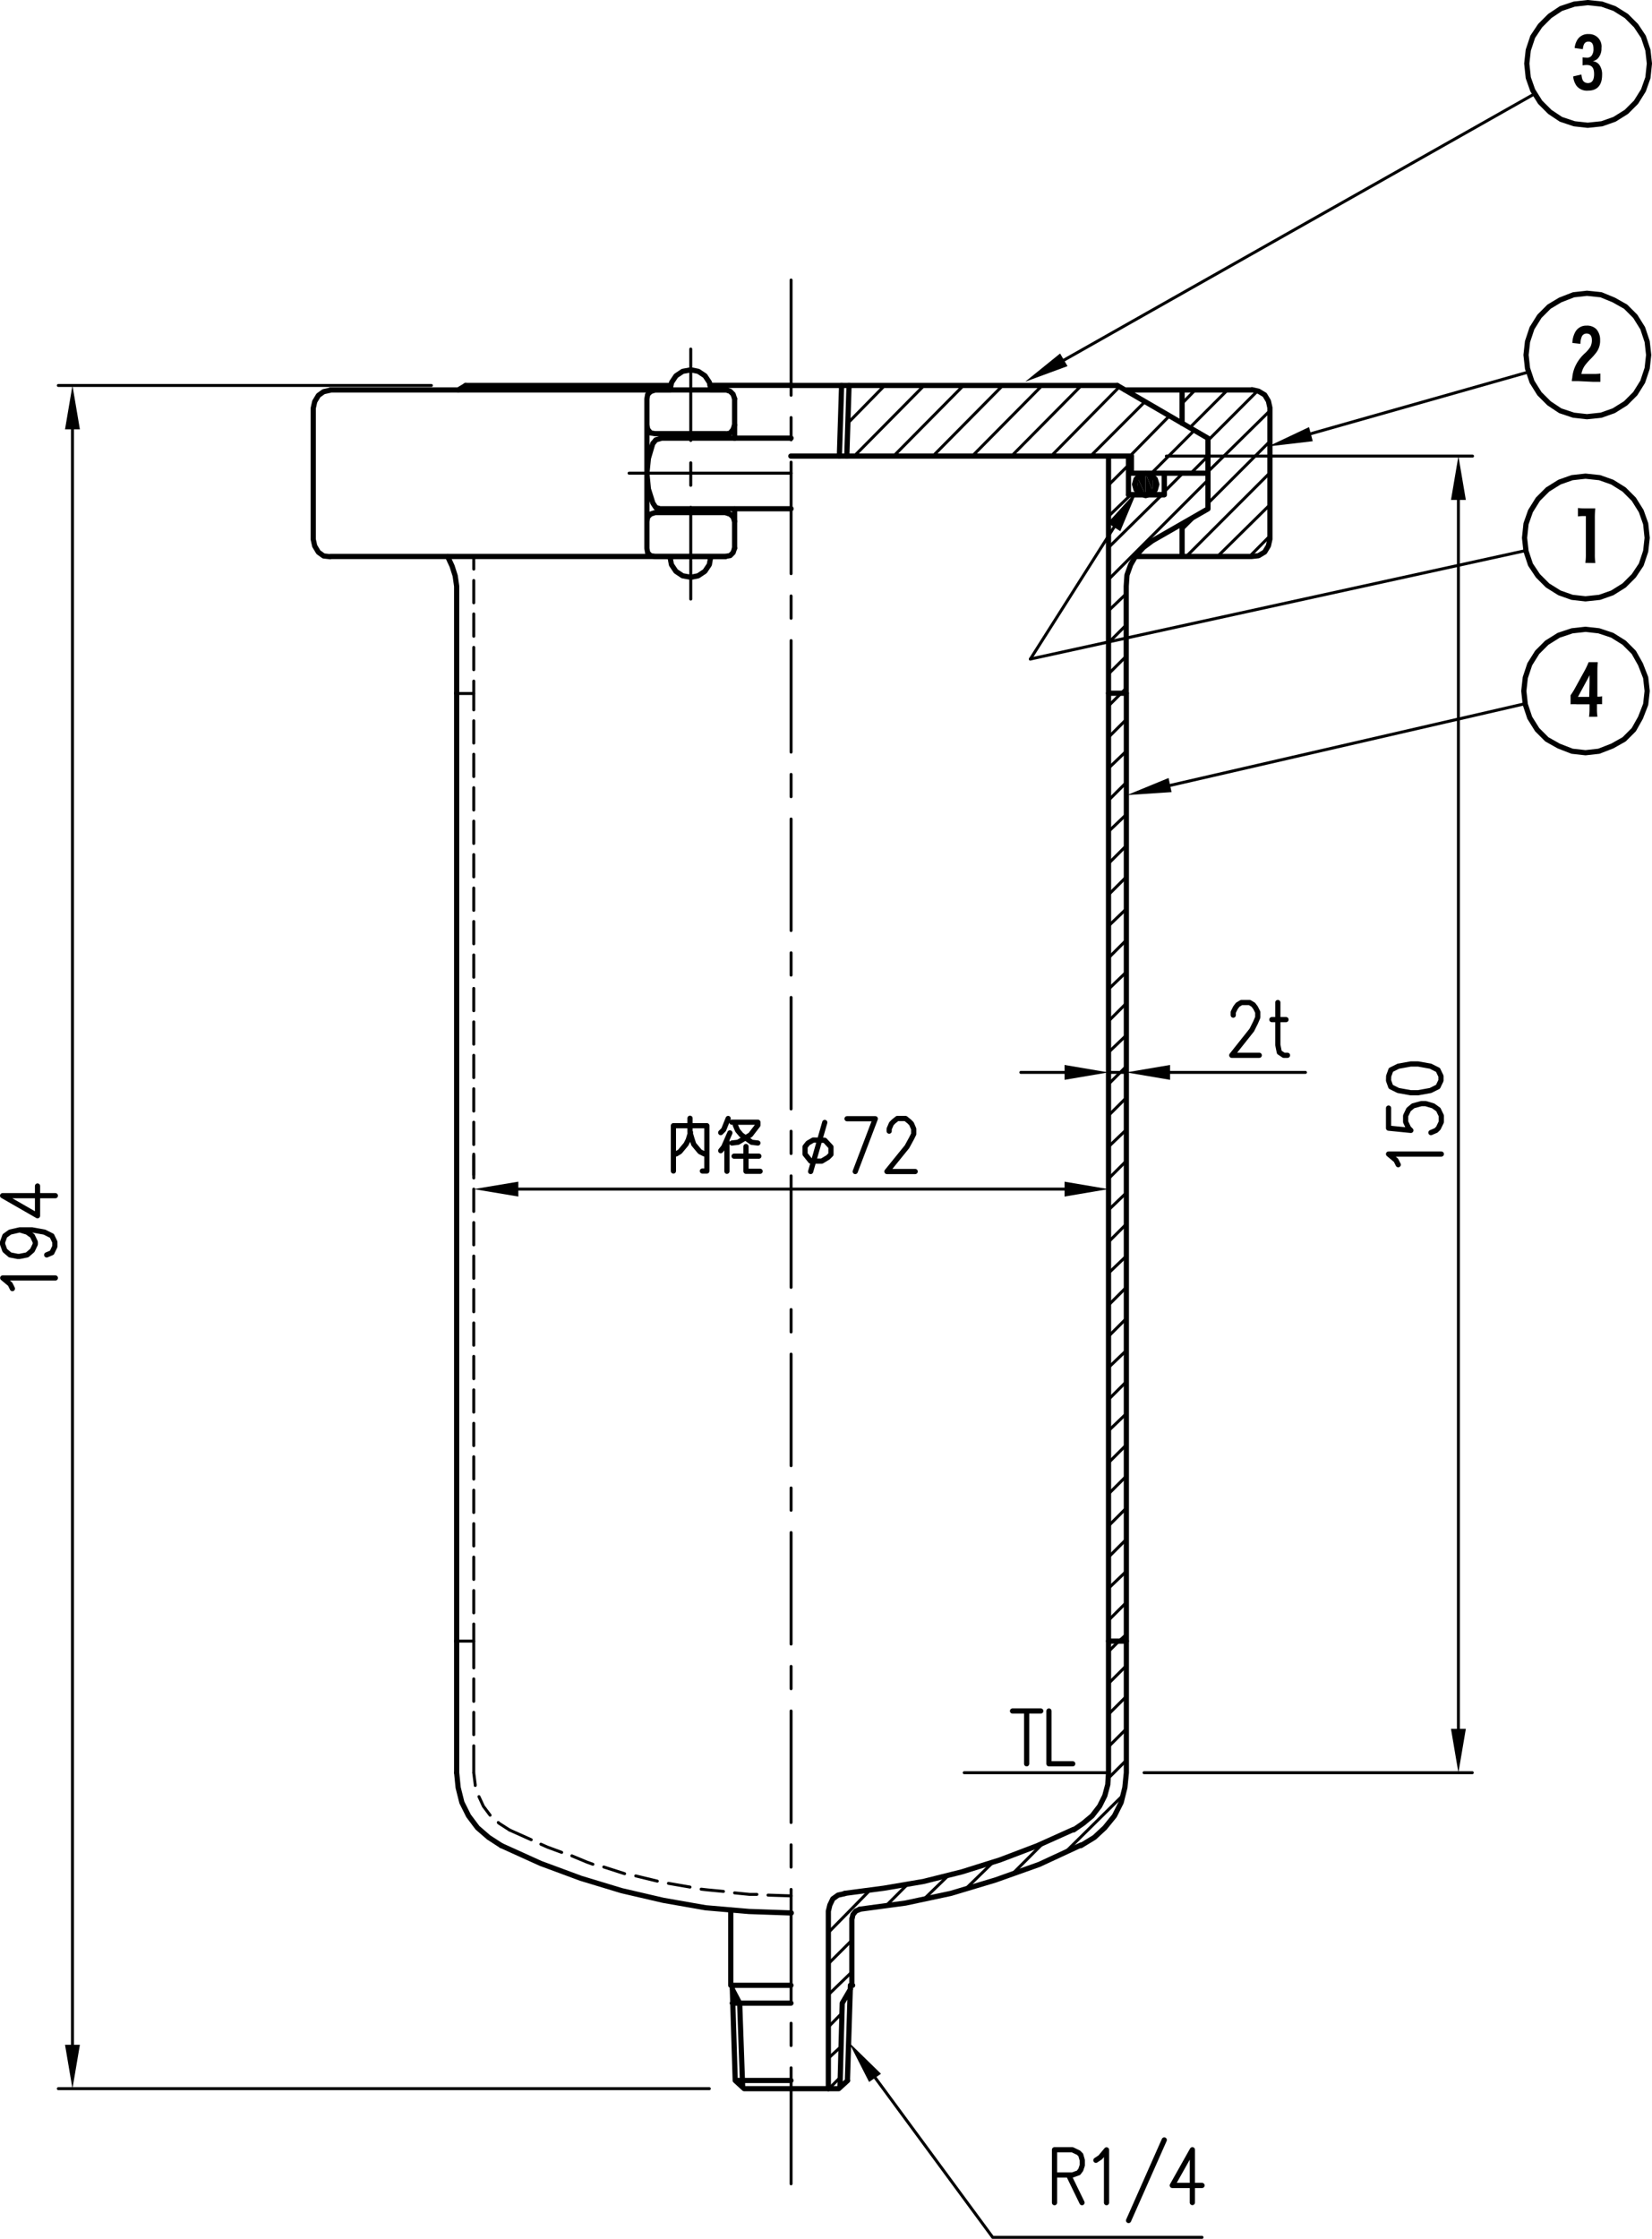 <?xml version="1.0" encoding="UTF-8"?> <svg xmlns="http://www.w3.org/2000/svg" viewBox="0 0 266.76 361.38"><defs><style>.cls-1{fill-rule:evenodd;}.cls-2,.cls-3{fill:none;stroke:#000;stroke-linecap:round;stroke-linejoin:round;}.cls-2{stroke-width:0.48px;}.cls-3{stroke-width:0.84px;}</style></defs><g id="レイヤー_2" data-name="レイヤー 2"><g id="レイヤー_1-2" data-name="レイヤー 1"><polyline class="cls-1" points="189.18 127.86 181.98 128.34 188.7 125.58"></polyline><line class="cls-2" x1="188.94" y1="126.78" x2="246.3" y2="113.58"></line><path d="M256.59,115.7a10.14,10.14,0,0,0,.08-1.29v-.73h-2.06a8.33,8.33,0,0,0-1,0v-1.45a2.83,2.83,0,0,0,.22-.33c.08-.11.28-.43.37-.59l1.75-3.18c.18-.33.43-.88.58-1.25H258c-.05.57-.06,1-.06,1.84v3.73H258a2.71,2.71,0,0,0,.7-.06v1.28a5.78,5.78,0,0,0-.71,0h-.12v.73a8,8,0,0,0,.08,1.29Zm.08-5.52c0-.05,0-.16,0-.32s0-.22,0-.37,0-.31,0-.51c-.11.24-.29.61-.44.87l-1.43,2.64h1.82Z"></path><polygon class="cls-3" points="265.98 111.54 265.74 109.38 264.9 107.22 263.82 105.3 262.26 103.74 260.34 102.54 258.18 101.82 256.02 101.58 253.86 101.82 251.7 102.54 249.78 103.74 248.22 105.3 247.02 107.22 246.3 109.38 246.06 111.54 246.3 113.7 247.02 115.86 248.22 117.78 249.78 119.34 251.7 120.42 253.86 121.26 256.02 121.5 258.18 121.26 260.34 120.42 262.26 119.34 263.82 117.78 264.9 115.86 265.74 113.7 265.98 111.54"></polygon><path class="cls-2" d="M11.7,69.3V330.06m102.84,7.08H9.42M69.66,62.22H9.42"></path><polyline class="cls-1" points="10.5 69.3 12.9 69.3 11.7 62.22"></polyline><polyline class="cls-1" points="10.5 330.06 12.9 330.06 11.7 337.14"></polyline><path class="cls-3" d="M.42,193H8.94M.42,193l5.64,3.24v-4.8m-2.88,7.08,1.2.36.84.6.48,1v.36l-.48,1-.84.72-1.2.24H2.82l-1.2-.24-.84-.72-.36-1v-.36l.36-1,.84-.6,1.56-.36h2l2,.36,1.2.6.48,1v.72l-.48,1-.84.36M2,208l-.36-.72-1.2-1H8.94"></path><polyline class="cls-1" points="140.34 336.06 137.1 329.7 142.26 334.74"></polyline><path class="cls-2" d="M83.7,191.94h88.2M179,186.3v3.36M76.5,186.3v3.36m64.8,145.68,19,25.8H194.1"></path><polyline class="cls-1" points="83.7 190.74 83.7 193.14 76.5 191.94"></polyline><polyline class="cls-1" points="171.9 190.74 171.9 193.14 178.98 191.94"></polyline><path class="cls-3" d="M143.58,182.58v-.36l.36-.84.36-.36.6-.48h1.32l.6.48.36.36.36.84v.84l-.36.72-.72,1.32-3.24,4h4.56m-11-8.52h4.56l-3.24,8.52m-7.2,0,2.28-7.92m0,2.88,1,1.08v1.2l-.48.48-1,.6h-1.8L130,186.3v-1.2l.48-.6.84-.48Zm-16.8,1.68.48-.6,1-2.28m-.48,1.2v5m-1-6.24.48-.48.72-1.8m.6.6h4.2v.48l-1.2,1.56-2,1.2-1,.12m4.2,0-1-.12-1.68-1.2-.6-.72-.36-.84m4,7.44h-2.28v-4m-1.92,1.56h4m-9.12,2.4h.72v-7.32h-5.4v7.32m2.76-6.24-.36,1.2-.36.72-1,1.2-.6.36m4.56,0-.72-.36-1-1.2-.24-.72-.36-1.2v-2.28"></path><path class="cls-2" d="M179,173.1h2.88m7.08,0h21.84m-38.88,0h-7.08m17-5.64v3.36M179,167.46v3.36"></path><polyline class="cls-1" points="171.9 171.9 171.9 174.3 178.98 173.1"></polyline><polyline class="cls-1" points="188.94 171.9 188.94 174.3 181.86 173.1"></polyline><path class="cls-3" d="M169.38,276.18v8.52h3.84m-9.72-8.52h4.56m-2.28,0v8.52m39.6-120.12h2.28m-1.32-2.76v6.84l.24,1.2.72.48h.6m-8.76-6.48v-.48l.36-.72.36-.48.6-.36h1.32l.6.36.36.48.36.72v.84l-.36.84-.6,1.2-3.24,4.08h4.44"></path><line class="cls-2" x1="178.98" y1="286.14" x2="155.7" y2="286.14"></line><path class="cls-3" d="M192.54,347v8.52m0-8.52-3.24,5.76h4.8M188,345.42l-5.76,13m-5.28-9.72.72-.48,1-1.2v8.52m-6.12-4.44,2.16,4.44m-4.44,0V347h2.88l1,.48.36.36.24.84v.84l-.24.72-.36.48-1,.36h-2.88"></path><polyline class="cls-1" points="211.98 71.22 204.78 72.06 211.38 68.94"></polyline><line class="cls-2" x1="211.62" y1="70.02" x2="246.78" y2="60.06"></line><polyline class="cls-1" points="172.38 59.1 165.54 61.62 171.18 57.06"></polyline><line class="cls-2" x1="171.78" y1="58.14" x2="247.74" y2="15.18"></line><polyline class="cls-1" points="178.86 84.42 183.66 79.14 180.9 85.74"></polyline><line class="cls-2" x1="179.94" y1="85.02" x2="166.38" y2="106.38"></line><polygon class="cls-3" points="265.98 86.82 265.74 84.54 265.02 82.5 263.82 80.58 262.26 79.02 260.34 77.82 258.3 77.1 256.02 76.86 253.86 77.1 251.82 77.82 249.9 79.02 248.34 80.58 247.14 82.5 246.42 84.54 246.18 86.82 246.42 88.98 247.14 91.14 248.34 92.94 249.9 94.5 251.82 95.7 253.86 96.42 256.02 96.66 258.3 96.42 260.34 95.7 262.26 94.5 263.82 92.94 265.02 91.14 265.74 88.98 265.98 86.82"></polygon><path d="M256,90.86a10.21,10.21,0,0,0,.08-1.47V83.3h-.37a6.19,6.19,0,0,0-.91.06V82a8,8,0,0,0,1,.06h.8c.46,0,.68,0,1,0a14.72,14.72,0,0,0-.07,1.62v5.73a9.86,9.86,0,0,0,.08,1.47Z"></path><path d="M254.27,7.75a3.06,3.06,0,0,1,.49-1.41,2,2,0,0,1,1.77-.84,2,2,0,0,1,2.07,2.26A2.34,2.34,0,0,1,258,9.45a1.46,1.46,0,0,1-.82.42,1.58,1.58,0,0,1,1.07.59,2.6,2.6,0,0,1,.45,1.65c0,1.64-.79,2.52-2.25,2.52a2.15,2.15,0,0,1-1.87-.77,3.09,3.09,0,0,1-.55-1.53l1.33-.3c.08.66.18.94.4,1.15a1,1,0,0,0,.65.23c.66,0,1-.47,1-1.45s-.33-1.47-1.21-1.47a5.07,5.07,0,0,0-.65.06V9.26a4.26,4.26,0,0,0,.64.05A.91.91,0,0,0,257,9a1.72,1.72,0,0,0,.31-1.12c0-.77-.26-1.16-.8-1.16s-.83.32-.92,1.22Z"></path><line class="cls-2" x1="166.38" y1="106.38" x2="246.42" y2="88.86"></line><polygon class="cls-3" points="266.34 10.26 266.1 8.1 265.38 5.94 264.18 4.14 262.62 2.58 260.7 1.38 258.66 0.66 256.38 0.42 254.22 0.66 252.06 1.38 250.26 2.58 248.7 4.14 247.5 5.94 246.78 8.1 246.54 10.26 246.78 12.54 247.5 14.58 248.7 16.5 250.26 18.06 252.06 19.26 254.22 19.98 256.38 20.22 258.66 19.98 260.7 19.26 262.62 18.06 264.18 16.5 265.38 14.58 266.1 12.54 266.34 10.26"></polygon><path d="M254.9,61.52c-.51,0-.79,0-1.09,0,0-.12,0-.24.07-.49a5.64,5.64,0,0,1,.47-1.87,6.46,6.46,0,0,1,1.53-2.1A5.23,5.23,0,0,0,256.8,56a2.27,2.27,0,0,0,.25-1.06c0-.75-.28-1.1-.88-1.1a.85.85,0,0,0-.71.41,3,3,0,0,0-.26,1.25l-1.3-.14a3.94,3.94,0,0,1,.41-1.66,2,2,0,0,1,1.87-1.14,2.13,2.13,0,0,1,1.58.56,2.54,2.54,0,0,1,.62,1.77,3.11,3.11,0,0,1-.61,2,9.93,9.93,0,0,1-.87,1,9.59,9.59,0,0,0-.95,1.07,3.33,3.33,0,0,0-.59,1.4h1.89a8.17,8.17,0,0,0,1.17-.06v1.33c-.35,0-.66,0-1.22,0Z"></path><polygon class="cls-3" points="266.22 57.3 265.98 55.14 265.26 52.98 264.06 51.06 262.5 49.5 260.58 48.42 258.54 47.58 256.26 47.34 254.1 47.58 251.94 48.42 250.14 49.5 248.58 51.06 247.38 52.98 246.66 55.14 246.42 57.3 246.66 59.46 247.38 61.62 248.58 63.54 250.14 65.1 251.94 66.3 254.1 67.02 256.26 67.26 258.54 67.02 260.58 66.3 262.5 65.1 264.06 63.54 265.26 61.62 265.98 59.46 266.22 57.3"></polygon><path class="cls-2" d="M235.5,80.7V279.06m-50.76,7.08h53M188.34,73.62h49.44"></path><polyline class="cls-1" points="234.3 80.7 236.7 80.7 235.5 73.62"></polyline><polyline class="cls-1" points="234.3 279.06 236.7 279.06 235.5 286.14"></polyline><path class="cls-3" d="M224.22,174.42l.36,1,1.2.6,2,.36H229l2-.36,1.2-.6.48-1v-.72l-.48-1-1.2-.6-2-.36h-1.2l-2,.36-1.2.6-.36,1Zm0,4.44v3.24l3.6.36-.36-.36-.48-1v-1l.48-1,.72-.6,1.32-.36h.72l1.2.36.84.6.48,1v1l-.48,1-.36.36-.84.36M225.78,188l-.36-.72-1.2-1h8.52"></path><path class="cls-2" d="M76.5,262.14v2.76m0-8.16v3.6m0-9v3.6m0-9v3.6m0-9v3.6m0-9v3.6m0-9v3.6m0-9v3.6m0-9v3.6m0-9v3.6m0-9v3.6m0-9v3.6m0-9v3.6m0-9v3.6m0-9v3.6m0-9v3.6m0-9v3.6m0-9v3.6m0-9v3.6m0-9v3.6m0-9v3.6m0-9v3.6m0-9v3.6m0-9v3.6m0-9v3.6m0-9v3.6m0-9v3.6m0-9v3.6m0-8v2.64"></path><path class="cls-3" d="M80.94,297.9l6.36,2.88,6.48,2.4,6.6,2,6.72,1.56,6.84,1.2,7,.6,6.84.24m11-.6,7.44-1,7.32-1.56,7.2-2.16,7.08-2.52,6.72-3.12m-38.16,7.8,6.36-.84,6.36-1.08,6.24-1.56,6.12-1.92,6-2.28,5.88-2.64M179,111.9v153m2.88-153v153M73.74,111.9v153"></path><path class="cls-2" d="M73.74,264.9H76.5m47.52,41,3.72.12m-9.12-.48,2.4.24h1.2m-9-.84,1.08.12,2.52.24M107.94,304l3.48.6m-8.76-1.8,3.48.84m-8.64-2.28,3.36,1.08m-8.52-2.88,2.4,1,1,.36m-8.4-3.24,1.08.48,2.28.84m-8.4-3.6,3.48,1.56"></path><line class="cls-3" x1="73.74" y1="286.14" x2="73.74" y2="264.9"></line><path class="cls-2" d="M76.5,269.22V264.9m0,9.72V271m0,9v-3.6m0,9.72v-4.32"></path><polyline class="cls-3" points="73.74 286.14 73.98 288.54 74.58 290.94 75.66 293.1 77.1 295.02 78.9 296.58 80.94 297.9"></polyline><path class="cls-2" d="M80.46,294.18l.12.12,1.68,1.08M77.34,290l.72,1.56L79.14,293m-2.64-6.84.24,1.92v.12"></path><path class="cls-3" d="M179,264.9h2.88m-7.32,33,2.16-1.32,1.68-1.56,1.56-1.92,1.08-2.16.6-2.4.24-2.4m0,0V264.9m-8.52,30.48,1.56-1.08,1.44-1.2,1.2-1.56.84-1.68.48-1.8.12-1.92V264.9m-40.2,43.32-.6.24-.48.6-.12.6m-1.2-4-1.08.24-.84.6-.48,1-.24,1m0,28.68V308.46m3.12,27.36-1.44,1.32H120.18m17.16-16.08L136,323.34l-.36,13.56m1.92-27.24v10.8h-.24l-.48,15.36m-18.6-15.36.48,15.36,1.44,1.32M118,308.34v12.12h9.72m-8.28,2.88-1.2-2.28m0,2.28h9.48m-8.28,0,.48,13.56m-1.2-1.08h9m9.84-15.36h.12"></path><path class="cls-2" d="M192.3,76.38l2.76-2.76m-9.12,2.76,7-7m-10.44,4.2,6.36-6.48M176.1,73.62l8.76-8.76m-15.12,8.76,11-11.16m-17.4,11.16,11.28-11.4M157,73.62l11.28-11.4m-17.64,11.4,11.28-11.4M144.3,73.62l11.28-11.4m-17.64,11.4,11.28-11.4m-12.24,6,5.88-6"></path><path class="cls-3" d="M50.58,87.06l.24,1.08.6,1,.84.6,1.08.12m0-26.88-1.08.24-.84.6-.6,1-.24,1.08m0,0V87.06m2.76,2.76h63.84M53.34,62.94h54.84M182.7,73.62h-55m52.68-11.4H127.74"></path><line class="cls-2" x1="101.58" y1="76.38" x2="127.74" y2="76.38"></line><path class="cls-3" d="M108.18,89.82l.24,1.32.72,1.08,1.08.72,1.32.24,1.2-.24,1.08-.72.72-1.08.24-1.32M104.46,64.38V88.5m0,0,.12.72.48.48.72.12h11.4m-2.4-7.68v.6m-6.6-.6v.6m9,0h-11.4l-.72.24-.48.48-.12.72M105.78,70h11.4m-9,0v.72m-3.72-2.16.12.72.48.6.72.12m-.36,1.56L104.7,74l-.24,2.4.24,2.52.72,2.28m0,0,.48.72.84.24m0-11.4-.84.24-.48.6m.36-8.64-.72.24-.48.48-.12.72M114.78,70v.72m0-7.8h2.4m-2.52-.72h13.08m-9.12,2.16-.24-.72-.48-.48-.72-.24m-10.44,7.8h21m-21,11.4h21m-10.56,7.68.72-.12.48-.48.24-.72m0-4.32-.24-.72L117.9,83l-.72-.24m0-12.72.72-.12.48-.6.24-.72"></path><path class="cls-2" d="M111.54,71.1V56.34m0,22V74.7m0,22V81.9"></path><path class="cls-3" d="M73.74,111.9V94.62m0,0-.24-1.68L73,91.38l-.72-1.56M74,62.94l1.2-.72m39.6.72-.24-1.2-.72-1.08-1.08-.72-1.2-.24-1.32.24-1.08.72-.72,1.08-.24,1.2m-2.4,0h11.4"></path><path class="cls-2" d="M76.5,91.86v-2m0,7.44v-3.6m0,9v-3.6m0,9v-3.6m-2.76,7.44H76.5v-2"></path><path class="cls-3" d="M135.9,62.22l-.36,11.4m-16.92-9.24v6.36m0,11.4V88.5M137.1,62.22l-.36,11.4M75.18,62.22H108.3"></path><path class="cls-2" d="M201.78,89.82,205,86.58m-8.4,3.24,8.4-8.28m-13.44,8.28L205,76.38m-10,4.92,10-10M190.86,85.5l2.28-2.28m1.92-7.08,10-9.84m-10,4.8,8-8m-11,6,6.12-6.12m-7.32,2.16L193,62.94"></path><path class="cls-3" d="M195.06,76.38H182.22m3.84,10.92,9-5.16m0-11.4-14.64-8.52m21.72.72H181.62m1.68,26.88h18.84m-19.92-16.2v6.24H188V76.38M186.06,87.3l-1.44,1.08-1.2,1.32-.84,1.44-.6,1.68-.12,1.8V111.9H179V73.62m11.88-10.68v5.4m0,16.2v5.28M182.7,76.38V73.62m12.36-2.88v11.4m7.08,7.68,1.08-.12,1-.6.6-1,.24-1.08V65.82l-.24-1.08-.6-1-1-.6-1.08-.24"></path><polyline class="cls-1" points="186.78 78.18 186.18 76.98 186.18 79.38"></polyline><polyline class="cls-1" points="184.98 76.38 186.18 79.38 186.18 76.98"></polyline><polyline class="cls-1" points="186.18 79.38 184.98 76.38 184.98 79.98"></polyline><polyline class="cls-1" points="183.66 76.98 184.98 79.98 184.98 76.38"></polyline><polyline class="cls-1" points="184.98 79.98 183.66 76.98 183.66 79.38"></polyline><polyline class="cls-1" points="183.18 78.18 183.66 79.38 183.66 76.98"></polyline><path class="cls-3" d="M182.22,79.86H188V76.38m-1.2,1.8-.24-.84-.72-.72-.84-.24-.84.24-.72.72-.24.84.24.84.72.72L185,80l.84-.24.72-.72Z"></path><path class="cls-2" d="M171.9,299.1l9.48-9.36m-47.52,47.4,1.8-1.8m27.6-32.64,5-5M179,287l2.88-2.88m-48.12,48.12,2.16-2M155.82,305l4.32-4.2M179,281.94l2.88-2.88m-48.12,48.12L136,324.9m13.08-18.24,3.84-3.72m26-26.16,2.88-2.88M133.74,322l3.84-3.72m5.4-10.56,3.48-3.48M179,271.74l2.88-2.88M133.74,317l3.84-3.84m44.28-49.32-1.2,1.08L179,266.58m-45.24,45.36,6.6-6.72M179,261.54l2.88-2.88M179,256.38l2.88-2.76M179,251.34l2.88-2.88M179,246.3l2.88-2.88M179,241.14l2.88-2.88M179,236.1l2.88-2.88M179,230.94l2.88-2.76M179,225.9l2.88-2.88M179,220.74l2.88-2.76M179,215.7l2.88-2.88M179,210.66l2.88-2.88M179,205.5l2.88-2.76M179,200.46l2.88-2.88M179,195.3l2.88-2.76M179,190.26l2.88-2.88M179,185.1l2.88-2.76M179,180.06l2.88-2.88M179,175l2.88-2.88M179,169.86l2.88-2.76M179,164.82l2.88-2.88M179,159.66l2.88-2.76M179,154.62l2.88-2.88M179,149.46l2.88-2.76M179,144.42l2.88-2.88M179,139.38l2.88-2.88M179,134.22l2.88-2.76M179,129.18l2.88-2.88M179,124l2.88-2.76M179,119l2.88-2.88M179,113.94l2.88-2.88M179,108.78l2.88-2.88M179,103.74l2.88-2.88M179,98.58l2.88-2.76M179,93.54l16.08-16.08M188,79.38l3-3m-12,12,8.64-8.52M179,83.34l3.6-3.48M179,78.3l3.24-3.24M127.74,333.78V352.5m0-25.92v3.6m0-25.2v18m0-25.2v3.6m0-25.2v18m0-25.2v3.6m0-25.2v18m0-25.2v3.6m0-25.2v18m0-25.2V215m0-25.2v18m0-25.2v3.6m0-25.2v18m0-25.2v3.6m0-25.2v18m0-25.2v3.6m0-25.2v18m0-25.2v3.6m0-25.2v18m0-25.2V71m0-25.8v18.6"></path></g></g></svg> 